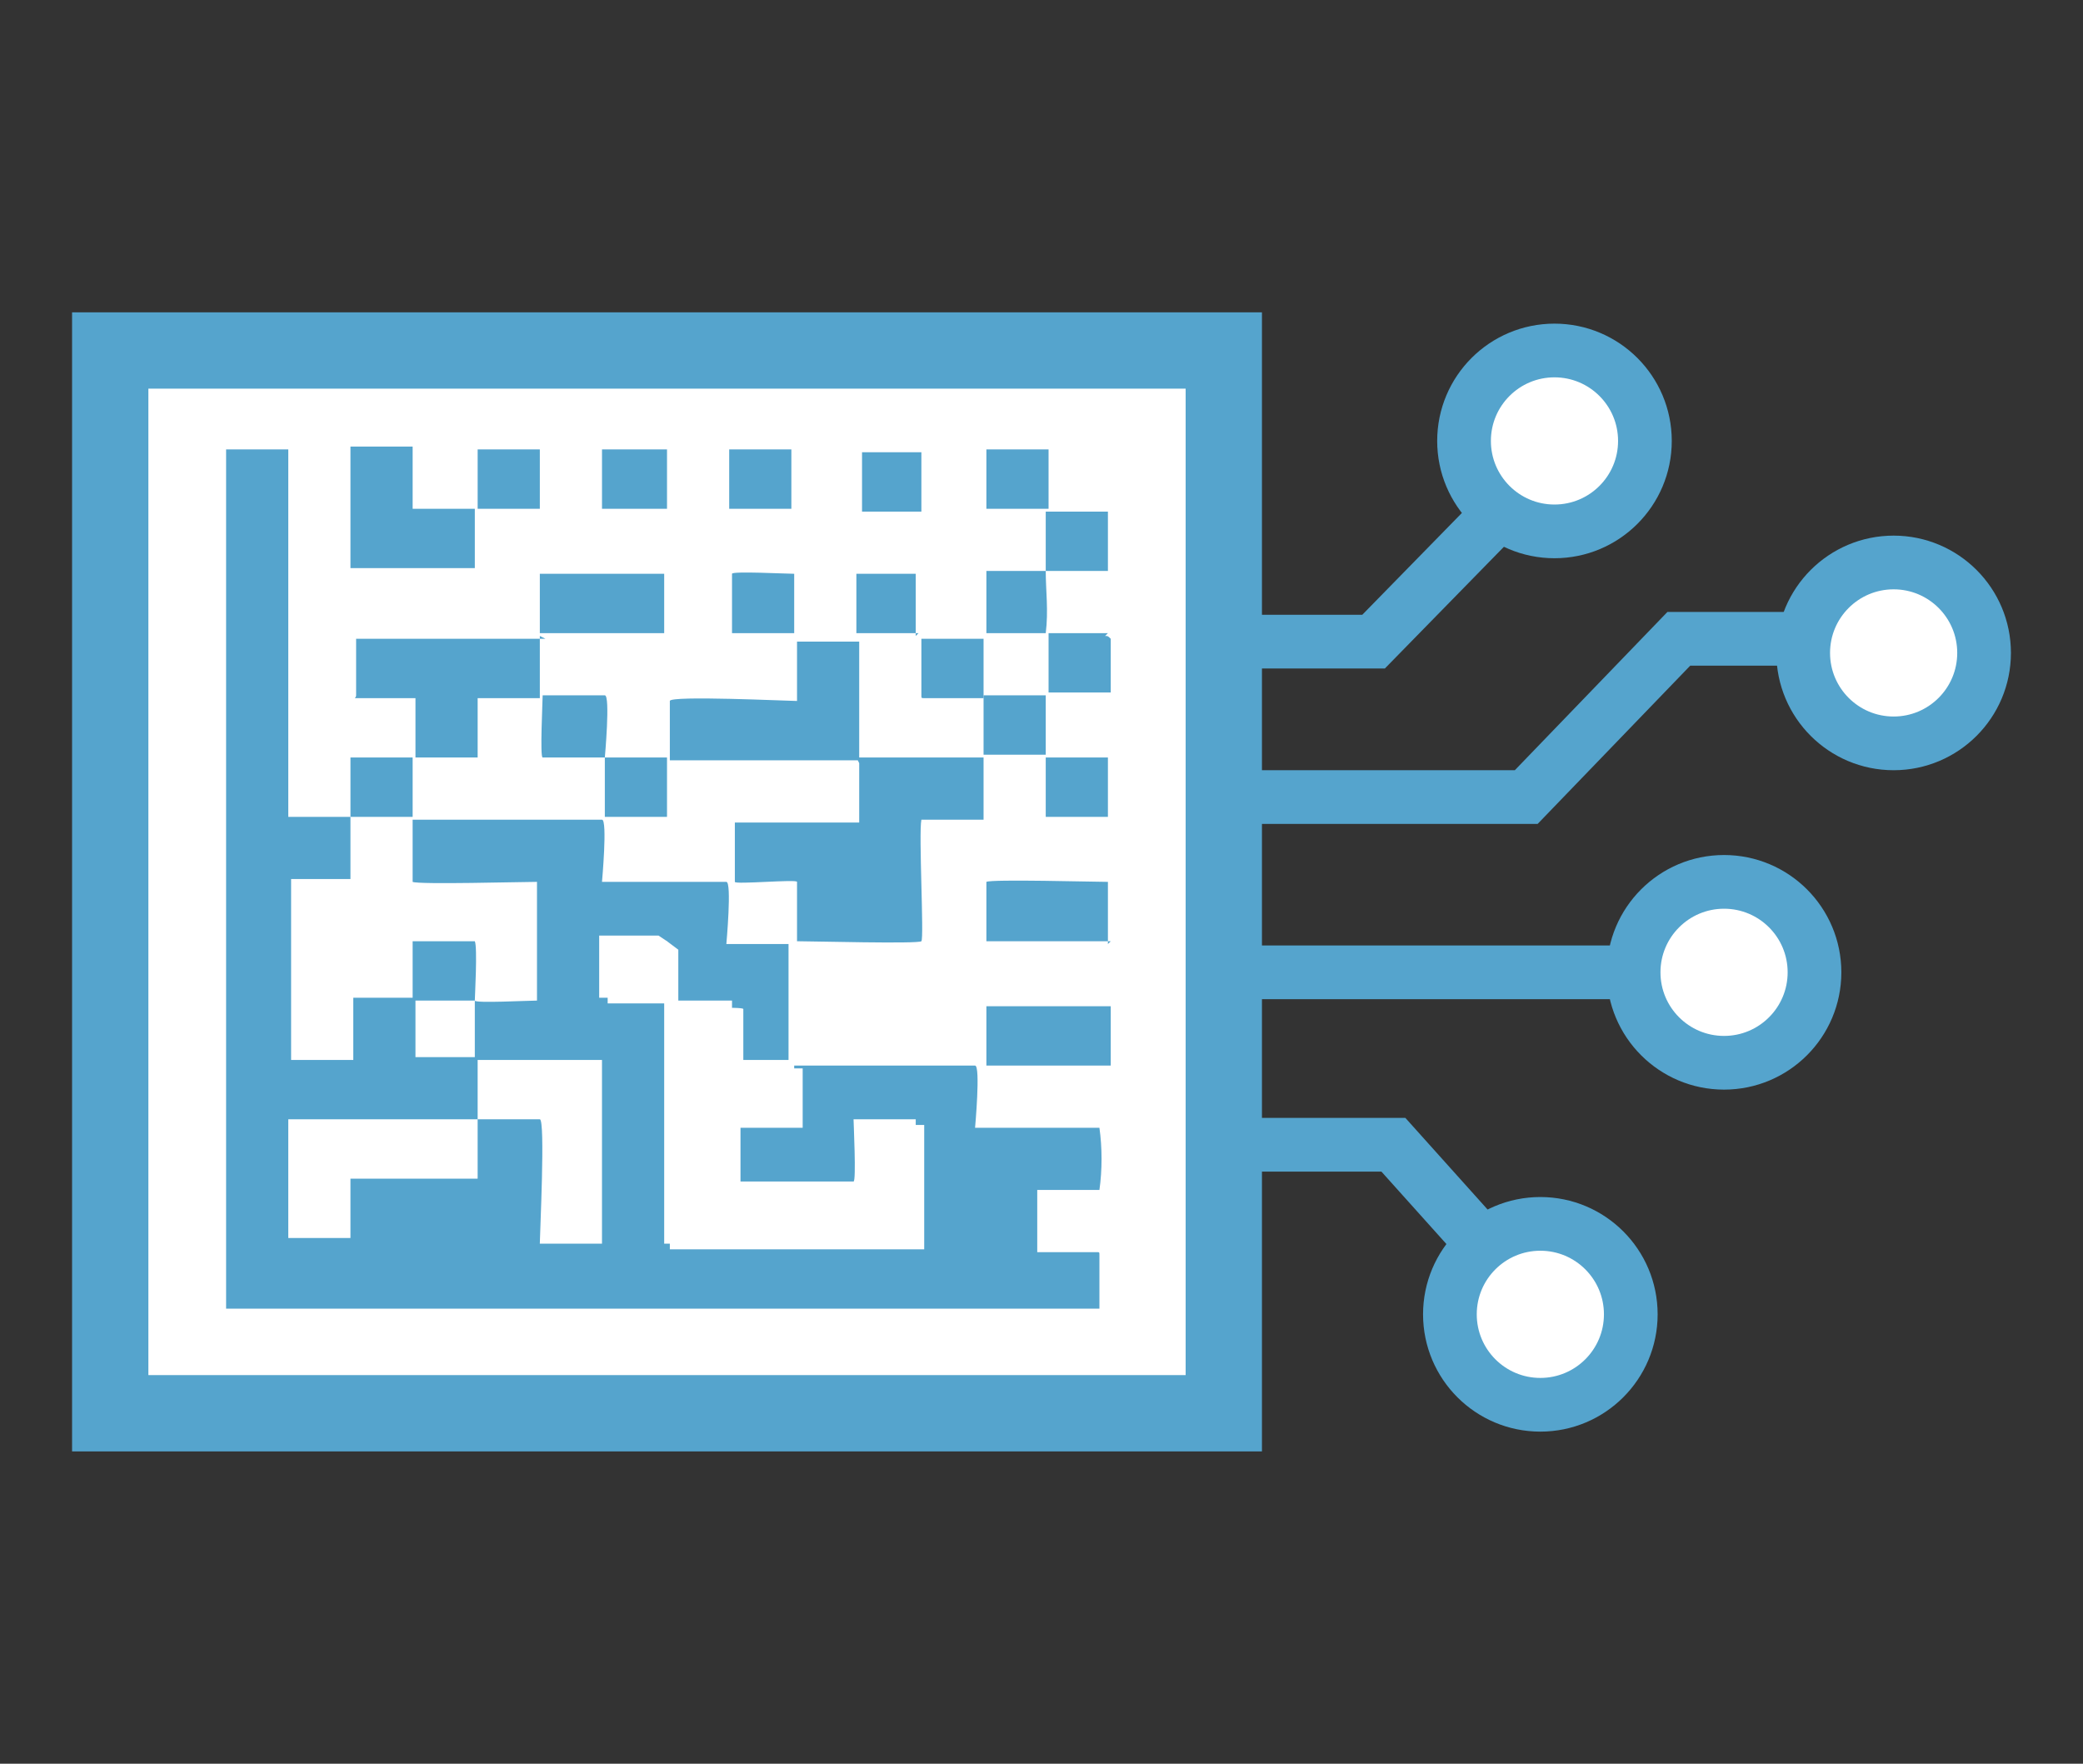 <?xml version="1.0" encoding="UTF-8"?>
<svg id="_レイヤー_1" data-name="レイヤー_1" xmlns="http://www.w3.org/2000/svg" version="1.1" viewBox="0 0 73.7 62.4">
  <rect x="0" y="0" width="73.7" height="62.4" fill="#333333" stroke="none"/>
  <!-- Generator: Adobe Illustrator 29.6.1, SVG Export Plug-In . SVG Version: 2.1.1 Build 9)  -->
  <defs>
    <style>
      .st0 {
        fill: #55a4cd;
      }

      .st1 {
        stroke-width: 1.9px;
      }

      .st1, .st2 {
        fill: none;
        stroke: #55a4cd;
        stroke-miterlimit: 10;
      }

      .st3 {
        fill: #fff;
      }

      .st2 {
        stroke-width: 2.7px;
      }
    </style>
  </defs>
  <g id="_グループ_565" data-name="グループ_565">
    <path id="_パス_1299" data-name="パス_1299" class="st1" d="M44.1,22.7h4.5l4.5-4.6"/>
    <path id="_パス_1300" data-name="パス_1300" class="st1" d="M44.1,28.2h9.9l5.4-5.6h4.3"/>
    <path id="_パス_1301" data-name="パス_1301" class="st3" d="M58.3,15.6c0,1.8-1.5,3.2-3.2,3.2s-3.2-1.5-3.2-3.3,1.5-3.2,3.2-3.2c1.8,0,3.2,1.5,3.2,3.3h0"/>
    <circle id="_楕円形_11" data-name="楕円形_11" class="st1" cx="55" cy="15.6" r="3.2"/>
    <path id="_パス_1302" data-name="パス_1302" class="st3" d="M70.2,23.1c0,1.8-1.5,3.2-3.2,3.2s-3.2-1.5-3.2-3.2,1.5-3.2,3.2-3.2,3.2,1.5,3.2,3.2"/>
    <circle id="_楕円形_12" data-name="楕円形_12" class="st1" cx="67" cy="23.1" r="3.2"/>
    <path id="_パス_1303" data-name="パス_1303" class="st3" d="M64.3,34.4c0,1.8-1.5,3.2-3.2,3.2s-3.2-1.5-3.2-3.2,1.5-3.2,3.2-3.2h0c1.8,0,3.2,1.5,3.2,3.2"/>
    <circle id="_楕円形_13" data-name="楕円形_13" class="st1" cx="61" cy="34.4" r="3.2"/>
    <path id="_パス_1304" data-name="パス_1304" class="st3" d="M57.8,46.5c0,1.8-1.5,3.2-3.2,3.2s-3.2-1.5-3.2-3.2,1.5-3.2,3.2-3.2h0c1.8,0,3.2,1.5,3.2,3.2"/>
    <circle id="_楕円形_14" data-name="楕円形_14" class="st1" cx="54.5" cy="46.5" r="3.2"/>
    <line id="_線_175" data-name="線_175" class="st1" x1="44.1" y1="34.4" x2="57.8" y2="34.4"/>
    <path id="_パス_1305" data-name="パス_1305" class="st1" d="M44.1,40.5h5.2l3.5,3.9"/>
    <rect id="_長方形_737" data-name="長方形_737" class="st3" x="3.9" y="12.4" width="39.4" height="37.6"/>
    <rect id="_長方形_738" data-name="長方形_738" class="st2" x="3.9" y="12.4" width="39.4" height="37.6"/>
    <path id="_パス_1306" data-name="パス_1306" class="st3" d="M40.6,47.3H6.7V15.1h33.9v32.2ZM10.2,29v-13h-2.2v30.4h31.3s0,0,0,0c0-.6,0-1.3,0-1.9,0-.1,0-.1-.1-.1h-2.1c-.1,0,0-2,0-2.2.3,0,2,0,2.2,0,.1-.7,0-1.5,0-2.2h-4.4c-.1,0,0-2.1,0-2.2h-6.6s0,0,0,0v-4.3h-2.2c-.1,0,0-2.2,0-2.2h-4.4c-.1,0,0-2.2,0-2.2h-6.7c0,.2,0,2.1,0,2.2.2.1,3.9,0,4.4,0,0,0,0,0,0,0,0,.7,0,1.4,0,2.1,0,.7,0,1.4,0,2.1,0,0,0,0,0,0-.3,0-2.1,0-2.2,0s0-1.9,0-2.1h-2.2s0,2.1,0,2.1h2.2s0,0,0,0v2.1h4.5v6.5h0s-2.1,0-2.1,0c-.2-.3.1-4.4,0-4.4h-2.2s0,0,0,0v2.1h-4.5c-.1,0,0,2.1,0,2.1-.7,0-1.5,0-2.2,0,0,0,0,0,0,0,0-1.4,0-2.7,0-4.1,0,0,0,0,0-.1h6.7c0-.7,0-1.4,0-2.2h-2.2v-2.1h0s-2.1,0-2.1,0c-.1,0,0,.1,0,.2v2h0s-2.2,0-2.2,0h0v-6.4s0,0,0,0h2.2s0-2.2,0-2.2h-2.2ZM14.6,15.9h-2.2v4.3s4.4,0,4.4,0v-2.1s-2.2,0-2.2,0c0,0,0,0,0,0,0-.7,0-1.4,0-2.1M19.1,15.9h-2.1c0,0,0,.1,0,.1v2h2.2c0-.7,0-1.4,0-2.1M21.4,15.9v2.1c.6,0,1.1,0,1.7,0,0,0,.5,0,.5,0,0-.7,0-1.4,0-2.1h-2.2ZM25.9,15.9v2.1c.7,0,1.4,0,2.2,0,0,0,0-1.8,0-2,0,0,0-.1,0-.1h-2.1ZM32.6,16h-2.3c0,.3,0,2,0,2.1,0,0,0,0,.1,0,.6,0,1.3,0,1.9,0,0,0,.1,0,.1,0v-2.1ZM34.9,15.9v2.1c.7,0,1.4,0,2.2,0,0-.7,0-1.4,0-2.1h-2.2ZM39.2,18.1c-.7,0-1.4,0-2.1,0v2.1c0,0,.3,0,.4,0,.6,0,1.2,0,1.8,0,0-.7,0-1.4,0-2.1,0,0,0,0,0,0M23.6,22.4v-2.1s0,0-.1,0h-4.3c0,0,0,0,0,.1,0,.6,0,1.4,0,2.1h4.5ZM25.9,20.3v2.1h2.2v-2.1c-.3,0-2.2,0-2.2,0M32.5,22.4v-2s0-.1,0-.1c-.2,0-2.1,0-2.1,0,0,.7,0,1.4,0,2.1h2.2ZM37.1,22.4c0-.7,0-1.4,0-2.2h-2.1c-.1,0,0,2,0,2.2h2.2ZM39.1,22.5c-.7,0-1.4,0-2.1,0v2.1c.7,0,1.5,0,2.2,0,0,0,0,0,0,0,0-.6,0-1.3,0-1.9,0-.2,0-.1-.2-.1M19.1,22.5h-6.7v2c0,0,0,.1,0,.2h2.1s0,0,0,0v2.1c.7,0,1.5,0,2.2,0v-2.1h2.2c.1-.7.1-1.4,0-2.2M30.3,26.8c0-1.4,0-2.9,0-4.3h-2.2v2.1c-.3.2-4.5-.1-4.5,0v2.1c2.2,0,4.5,0,6.7,0,0,.6,0,1.6,0,2.1,0,0,0,0,0,.1h-4.4v2.1c0,.2,2.2,0,2.2,0v2.1c.5,0,4.3.1,4.4,0s0-3.8,0-4.3h2.2s0,0,0-.1v-2.1h-4.5M34.8,22.4h-2.2v2c0,.1,0,.1.1.1.3,0,2,0,2.1,0,0-.7,0-1.4,0-2.2M21.4,28.9c.7,0,1.5,0,2.2,0v-2.1h0s-2.2,0-2.2,0c-.1,0,0-2.2,0-2.2h-2.2c0,.2,0,2.2,0,2.2h2.2v2.1ZM37,24.6h-2.2v2.1c.7,0,1.5,0,2.2,0,0,0,0-.4,0-.4,0-.4,0-.8,0-1.3,0,0,0-.4,0-.4M12.4,28.9s0,0,0,0h2.2v-2.1h0s-2.1,0-2.1,0c-.1,0,0,.1,0,.1v2ZM39.2,26.8h-2.2v2.1c.7,0,1.5,0,2.2,0,0,0,0,0,0-.1,0-.6,0-1.3,0-1.9,0,0,0-.1,0-.1M39.3,33.3c0-.7,0-1.4,0-2.2,0,0,0,0,0,0-.5.1-4.2-.1-4.3,0,0,0,0,1.8,0,2,0,0,0,.1,0,.1h4.4ZM39.3,35.5h-4.4s0,0,0,0v2.1h4.5c0-.7,0-1.4,0-2.2"/>
    <path id="_パス_1307" data-name="パス_1307" class="st0" d="M10.2,28.9h2.2v2.2s-2.1,0-2.1,0c0,0,0,0,0,0v6.4h0s2.2,0,2.2,0h0v-2s0-.2,0-.2h2.2v2.1h0s2.2,0,2.2,0c0,.7,0,1.4,0,2.2h-6.7s0,0,0,.1c0,1.4,0,2.7,0,4.1,0,0,0,0,0,0,.7,0,1.5,0,2.2,0,0,0,0-2.1,0-2.1h4.5v-2.1s0,0,0,0h2.2c.2,0,0,4.1,0,4.4h2.2v-6.5h-4.5v-2.1s0,0,0,0h-2.2v-2.1s2.2,0,2.2,0c.1.2,0,2,0,2.1s1.9,0,2.2,0c0,0,0,0,0,0,0-.7,0-1.4,0-2.1,0-.7,0-1.4,0-2.1,0,0,0,0,0,0-.5,0-4.2.1-4.4,0,0,0,0-1.9,0-2.2h6.7c.2,0,0,2.2,0,2.2h4.4c.2,0,0,2.2,0,2.2h2.2v4.3s0,0,0,0h6.6c.2,0,0,2.2,0,2.2h4.4c.1.7.1,1.5,0,2.2-.2,0-1.9,0-2.2,0,0,.2,0,2.2,0,2.2h2.1c.1,0,.1,0,.1.1,0,.6,0,1.3,0,1.9,0,0,0,0,0,0H8V15.9h2.2v13ZM23.6,33.3h-2.1s0,0,0,0v2.2h2.2v8.7h9v-4.4c-.3,0-2.1,0-2.2,0-.1,0,0,2.2,0,2.2h-4.3s0,0,0,0v-2.1s0,0,0,0h2.2v-2.1h0s-2.1,0-2.1,0c0,0,0,0,0,0v-2.1c0-.1-2.1,0-2.3,0,0-.2,0-2.1,0-2.1M34.8,41.9s0,0,0,0c0,0,0,0,0,0"/>
    <path id="_パス_1308" data-name="パス_1308" class="st0" d="M30.3,26.8h4.5v2.1s0,.1,0,.1h-2.2c-.1.5.1,4.2,0,4.3s-3.9,0-4.4,0v-2.1c0-.1-2.2.1-2.2,0v-2.1h4.4s0,0,0-.1c0-.5,0-1.5,0-2.1-2.2,0-4.5,0-6.7,0v-2.1c0-.2,4.2,0,4.5,0v-2.1h2.2c0,1.4,0,2.9,0,4.3"/>
    <path id="_パス_1309" data-name="パス_1309" class="st0" d="M19.1,22.5c0,.7,0,1.4,0,2.2h-2.2v2.1c-.8,0-1.5,0-2.2,0v-2.1s0,0,0,0h-2.1c-.1,0,0,0,0-.1v-2h0s6.7,0,6.7,0Z"/>
    <path id="_パス_1310" data-name="パス_1310" class="st0" d="M14.6,15.9c0,.7,0,1.4,0,2.1,0,0,0,0,0,0h2.2v2.1s-4.4,0-4.4,0v-4.3h2.2Z"/>
    <path id="_パス_1311" data-name="パス_1311" class="st0" d="M23.6,22.4h-4.5c0-.6,0-1.4,0-2,0,0,0-.1,0-.1h4.3c0,0,0,0,.1,0v2.1Z"/>
    <path id="_パス_1312" data-name="パス_1312" class="st0" d="M21.4,28.9v-2.1h0c0,0-2.2,0-2.2,0-.1,0,0-2,0-2.2h2.2c.2,0,0,2.2,0,2.2h2.2v2.1c-.7,0-1.5,0-2.2,0"/>
    <path id="_パス_1313" data-name="パス_1313" class="st0" d="M39.3,33.3h-4.4s0,0,0-.1c0-.3,0-2,0-2,.2-.1,3.8,0,4.3,0,0,0,0,0,0,0,0,.7,0,1.4,0,2.2"/>
    <path id="_パス_1314" data-name="パス_1314" class="st0" d="M39.3,35.5c0,.7,0,1.4,0,2.2h-4.4v-2.1c0,0,0,0,0,0h4.4Z"/>
    <path id="_パス_1315" data-name="パス_1315" class="st0" d="M34.8,22.5c0,.7,0,1.4,0,2.2-.1,0-1.8,0-2.1,0-.1,0-.1,0-.1-.1v-2h2.2Z"/>
    <path id="_パス_1316" data-name="パス_1316" class="st0" d="M21.4,15.9h2.2c0,.7,0,1.4,0,2.1,0,0-.4,0-.5,0-.6,0-1.2,0-1.8,0v-2.1Z"/>
    <path id="_パス_1317" data-name="パス_1317" class="st0" d="M32.6,16v2.1c0,0,0,0-.1,0-.6,0-1.3,0-1.9,0,0,0,0,0-.1,0,0,0,0-1.8,0-2.1h2.3Z"/>
    <path id="_パス_1318" data-name="パス_1318" class="st0" d="M32.5,22.4h-2.2c0-.7,0-1.4,0-2.1,0,0,1.9,0,2.1,0h0c0,.1,0,2.2,0,2.2Z"/>
    <path id="_パス_1319" data-name="パス_1319" class="st0" d="M12.4,28.9v-2s0-.1,0-.1h2.2v2.1h0s-2.1,0-2.1,0c0,0,0,0,0,0"/>
    <path id="_パス_1320" data-name="パス_1320" class="st0" d="M37,24.6c0,0,0,.4,0,.4,0,.4,0,.8,0,1.3,0,0,0,.4,0,.4-.7,0-1.5,0-2.2,0v-2.1h2.2Z"/>
    <path id="_パス_1321" data-name="パス_1321" class="st0" d="M19.1,15.9c0,.7,0,1.4,0,2.1h-2.2s0-2,0-2c0,0,0-.1,0-.1h2.1Z"/>
    <path id="_パス_1322" data-name="パス_1322" class="st0" d="M37.1,22.4h-2.2c0-.2,0-2.2,0-2.2h2.1c0,.7.1,1.4,0,2.2"/>
    <path id="_パス_1323" data-name="パス_1323" class="st0" d="M34.9,15.9h2.2c0,.7,0,1.4,0,2.1-.7,0-1.5,0-2.2,0v-2.1Z"/>
    <path id="_パス_1324" data-name="パス_1324" class="st0" d="M25.9,20.3c0-.1,1.9,0,2.2,0v2.1c0,0-2.2,0-2.2,0v-2.1Z"/>
    <path id="_パス_1325" data-name="パス_1325" class="st0" d="M39.2,26.8s0,.1,0,.1c0,.6,0,1.3,0,1.9,0,0,0,.1,0,.1-.7,0-1.5,0-2.2,0v-2.1s2.2,0,2.2,0Z"/>
    <path id="_パス_1326" data-name="パス_1326" class="st0" d="M39.1,22.5c.1,0,.1,0,.2.1,0,.6,0,1.3,0,1.9,0,0,0,0,0,0-.7,0-1.5,0-2.2,0v-2.1c.7,0,1.4,0,2.1,0"/>
    <path id="_パス_1327" data-name="パス_1327" class="st0" d="M25.9,15.9h2.1s0,0,0,.1c0,.2,0,2,0,2-.7,0-1.5,0-2.2,0v-2.1Z"/>
    <path id="_パス_1328" data-name="パス_1328" class="st0" d="M39.2,18.1s0,0,0,0c0,.7,0,1.4,0,2.1-.6,0-1.2,0-1.8,0,0,0-.4,0-.4,0v-2.1c.7,0,1.4,0,2.1,0"/>
    <path id="_パス_1329" data-name="パス_1329" class="st3" d="M23.6,33.3c0,0,0,1.9,0,2.1.2,0,2.3,0,2.3,0v2.1s0,0,0,0h2.2v2.2h-2.2v2.1s0,0,0,0h4.3c.1,0,0-2.1,0-2.2,0,0,1.9,0,2.2,0v4.4h-8.9v-8.7h-2.3v-2.2s0,0,0,0h2.1Z"/>
    <path id="_パス_1330" data-name="パス_1330" class="st3" d="M34.8,41.9s0,0,0,0c0,0,0,0,0,0"/>
  </g>
</svg>